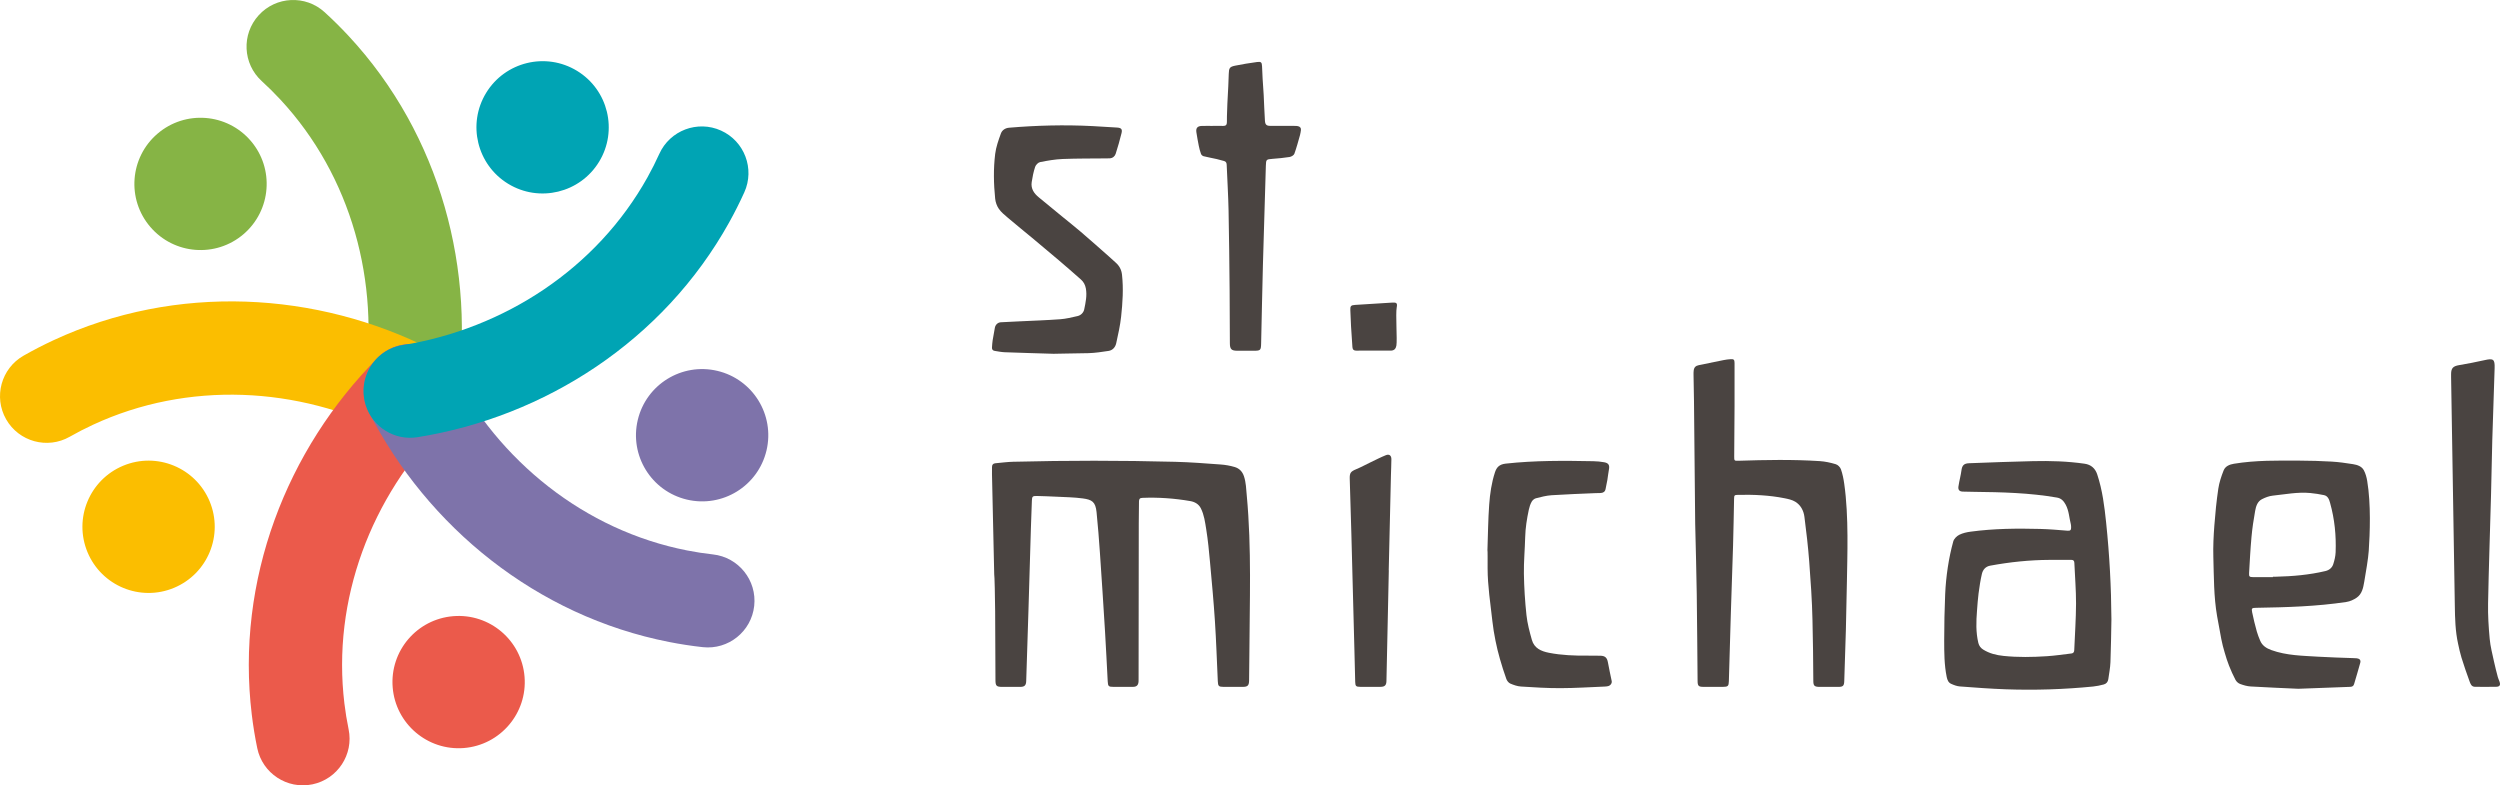 <?xml version="1.0" encoding="UTF-8"?>
<svg xmlns="http://www.w3.org/2000/svg" width="264.56" height="83.108" viewBox="0 0 264.56 83.108">
  <defs>
    <style>.cls-1{fill:#86b445;}.cls-2{fill:#fbbe00;}.cls-3{fill:#00a4b4;}.cls-4{fill:#7e73aa;}.cls-5{fill:#eb5a4b;}.cls-6{isolation:isolate;}.cls-7{mix-blend-mode:multiply;}.cls-8{fill:#4a4441;}</style>
  </defs>
  <g class="cls-6">
    <g id="Ebene_2">
      <g id="Ebene_1-2">
        <path class="cls-1" d="M16.664,14.151c-2.934,2.516-3.273,6.934-.754,9.867,2.516,2.934,6.934,3.274,9.867.758,2.934-2.52,3.274-6.937.758-9.871-2.519-2.934-6.937-3.274-9.871-.754"></path>
        <g class="cls-7">
          <path class="cls-1" d="M43.44,46.357c-.254,0-.51-.02-.769-.06-2.694-.421-4.535-2.946-4.114-5.64.835-5.335.494-10.877-.986-16.028-.751-2.615-1.791-5.127-3.093-7.465-1.335-2.4-2.951-4.628-4.804-6.623-.637-.686-1.3-1.343-1.971-1.954-2.016-1.835-2.163-4.957-.328-6.973,1.834-2.016,4.956-2.163,6.973-.328.875.797,1.737,1.65,2.56,2.537,2.391,2.574,4.477,5.448,6.197,8.54,1.667,2.995,2.997,6.205,3.955,9.54.939,3.269,1.521,6.661,1.73,10.082.208,3.404.047,6.835-.479,10.198-.381,2.435-2.481,4.174-4.871,4.174"></path>
        </g>
        <path class="cls-2" d="M9.262,58.44c1.488,3.568,5.586,5.256,9.152,3.768,3.567-1.487,5.258-5.586,3.77-9.155-1.488-3.568-5.586-5.254-9.152-3.767-3.567,1.488-5.258,5.586-3.77,9.154"></path>
        <g class="cls-7">
          <path class="cls-2" d="M48.167,42.921c-.078.241-.176.479-.295.713-1.233,2.431-4.203,3.403-6.635,2.17-4.816-2.443-10.192-3.831-15.548-4.016-2.719-.094-5.429.12-8.056.635-2.695.528-5.313,1.377-7.783,2.523-.849.393-1.678.821-2.467,1.27-2.368,1.351-5.383.526-6.734-1.842-1.35-2.368-.525-5.383,1.843-6.734,1.029-.586,2.107-1.142,3.205-1.651,3.186-1.478,6.564-2.573,10.037-3.254,3.363-.66,6.826-.933,10.295-.814,3.398.118,6.804.612,10.122,1.471,3.303.854,6.516,2.067,9.551,3.607,2.198,1.114,3.203,3.649,2.465,5.922"></path>
        </g>
        <path class="cls-5" d="M49.097,79.159c3.854-.312,6.724-3.695,6.413-7.543-.312-3.855-3.688-6.723-7.542-6.41-3.853.312-6.725,3.683-6.413,7.539.312,3.848,3.689,6.726,7.542,6.414"></path>
        <g class="cls-7">
          <path class="cls-5" d="M46.359,37.363c.205.149.401.316.587.501,1.931,1.924,1.937,5.049.013,6.981-3.811,3.825-6.793,8.509-8.624,13.546-.929,2.557-1.564,5.2-1.885,7.857-.331,2.727-.332,5.48-.006,8.182.112.929.262,1.85.446,2.74.553,2.669-1.163,5.281-3.833,5.834-2.67.553-5.282-1.164-5.834-3.833-.24-1.16-.436-2.357-.58-3.558-.422-3.488-.42-7.039.006-10.552.412-3.402,1.222-6.781,2.408-10.043,1.161-3.195,2.684-6.282,4.526-9.172,1.833-2.877,3.98-5.558,6.382-7.969,1.739-1.746,4.461-1.919,6.394-.514"></path>
        </g>
        <path class="cls-4" d="M81.113,47.677c.895-3.761-1.43-7.534-5.191-8.429-3.762-.894-7.536,1.43-8.43,5.191-.895,3.76,1.43,7.534,5.191,8.428,3.762.895,7.535-1.429,8.43-5.19"></path>
        <g class="cls-7">
          <path class="cls-4" d="M40.516,37.365c.205-.149.424-.284.657-.403,2.427-1.243,5.402-.283,6.644,2.144,2.46,4.807,5.994,9.09,10.219,12.388,2.144,1.674,4.462,3.094,6.889,4.221,2.491,1.157,5.109,2.009,7.78,2.534.918.181,1.841.323,2.743.422,2.71.3,4.664,2.739,4.365,5.449-.3,2.71-2.739,4.664-5.449,4.364-1.177-.13-2.376-.314-3.563-.548-3.447-.677-6.823-1.776-10.033-3.266-3.108-1.443-6.072-3.258-8.807-5.394-2.681-2.092-5.145-4.494-7.325-7.139-2.17-2.632-4.056-5.503-5.607-8.532-1.123-2.194-.446-4.835,1.487-6.24"></path>
        </g>
        <path class="cls-3" d="M61.065,7.498c-3.301-2.012-7.609-.965-9.621,2.332-2.014,3.301-.969,7.609,2.332,9.621,3.301,2.012,7.607.969,9.621-2.332,2.012-3.297.969-7.609-2.332-9.621"></path>
        <g class="cls-7">
          <path class="cls-3" d="M38.712,42.923c-.078-.241-.139-.492-.181-.75-.431-2.692,1.401-5.224,4.093-5.655,5.331-.855,10.497-2.892,14.939-5.891,2.255-1.522,4.322-3.288,6.144-5.248,1.87-2.012,3.489-4.238,4.814-6.616.455-.817.875-1.651,1.249-2.478,1.122-2.485,4.046-3.59,6.531-2.468,2.484,1.123,3.589,4.046,2.467,6.531-.488,1.079-1.033,2.162-1.623,3.219-1.709,3.07-3.797,5.941-6.206,8.533-2.334,2.51-4.975,4.768-7.852,6.71-2.818,1.902-5.864,3.504-9.053,4.76-3.174,1.25-6.487,2.157-9.847,2.696-2.433.39-4.737-1.07-5.475-3.343"></path>
        </g>
        <path class="cls-8" d="M111.481,37.439c-1.72-.053-3.44-.099-5.16-.164-.355-.013-.709-.089-1.063-.143-.197-.03-.296-.156-.282-.355.017-.258.031-.516.071-.771.068-.441.158-.879.233-1.32.054-.308.299-.561.623-.582.645-.042,1.291-.065,1.937-.096,1.451-.07,2.903-.117,4.351-.224.62-.045,1.235-.198,1.844-.337.365-.083.634-.379.702-.712.148-.726.312-1.459.172-2.216-.071-.382-.241-.693-.523-.942-.765-.675-1.533-1.347-2.31-2.009-.897-.765-1.801-1.52-2.706-2.274-.899-.749-1.81-1.483-2.702-2.239-.346-.293-.712-.59-.967-.956-.212-.304-.352-.705-.39-1.076-.159-1.577-.191-3.164.002-4.737.091-.737.353-1.462.608-2.167.126-.347.456-.57.862-.604,2.938-.247,5.88-.323,8.826-.172.864.044,1.728.099,2.592.154.46.03.589.173.48.606-.183.731-.382,1.458-.617,2.173-.086.262-.311.46-.626.478-.12.006-.239.007-.358.008-1.542.017-3.086.002-4.626.063-.8.033-1.601.172-2.389.329-.205.04-.453.295-.523.504-.172.523-.284,1.071-.365,1.617-.104.702.254,1.208.78,1.631.81.653,1.608,1.321,2.412,1.982.673.552,1.359,1.091,2.02,1.657.984.844,1.952,1.707,2.925,2.563.253.223.498.455.751.679.388.342.61.753.669,1.282.165,1.485.065,2.965-.093,4.437-.101.945-.316,1.879-.518,2.81-.091.416-.365.75-.812.819-.705.108-1.417.215-2.128.237-1.232.038-3.702.048-3.702.067"></path>
        <path class="cls-8" d="M105.212,60.788c-.079-3.531-.158-7.062-.236-10.593-.005-.259.003-.518.002-.776,0-.238.113-.374.353-.395.624-.055,1.248-.142,1.873-.158,5.72-.144,11.442-.145,17.162.004,1.6.041,3.199.167,4.796.283.503.036,1.012.125,1.495.268.478.142.812.465.984.981.221.665.232,1.346.296,2.028.527,5.641.299,11.294.275,16.943-.004.886-.015,1.772-.029,2.657-.009.515-.155.656-.664.658-.676.002-1.353.004-2.03,0-.524-.004-.593-.076-.617-.607-.098-2.117-.166-4.235-.304-6.349-.135-2.083-.33-4.163-.52-6.242-.106-1.158-.213-2.318-.399-3.464-.123-.757-.218-1.537-.573-2.239-.229-.454-.652-.68-1.114-.76-1.68-.291-3.375-.411-5.082-.342-.262.01-.346.132-.348.372-.004.776-.022,1.552-.023,2.328-.008,5.453-.013,10.906-.019,16.359,0,.119.003.239-.003.358-.022.406-.196.581-.595.584-.677.005-1.353.005-2.03.002-.556-.002-.611-.054-.641-.609-.096-1.758-.176-3.517-.284-5.274-.168-2.75-.346-5.499-.535-8.247-.101-1.459-.213-2.916-.361-4.37-.111-1.088-.482-1.311-1.455-1.444-.934-.127-1.884-.135-2.828-.184-.676-.036-1.352-.056-2.028-.074-.457-.012-.517.051-.533.499-.035.985-.075,1.969-.105,2.953-.087,2.864-.167,5.729-.255,8.592-.077,2.516-.159,5.032-.24,7.548-.015.447-.179.608-.625.61-.627.003-1.254.002-1.881.001-.65-.002-.745-.097-.748-.738-.011-2.418-.025-4.836-.033-7.254-.005-1.303-.066-3.909-.098-3.909"></path>
        <path class="cls-8" d="M216.891,59.249c-2.112.01-4.205.228-6.281.612-.497.092-.774.433-.877.869-.161.684-.262,1.384-.355,2.082-.079.601-.115,1.207-.163,1.812-.09,1.143-.13,2.283.141,3.413.076.315.259.544.509.701.658.413,1.381.593,2.161.674,1.531.159,3.059.131,4.587.031.87-.056,1.735-.188,2.601-.29.201-.023.284-.15.291-.349.066-1.639.184-3.278.19-4.918.005-1.44-.118-2.879-.178-4.32-.009-.226-.105-.32-.329-.319-.766.005-1.532.002-2.297.002M223.439,65.564c-.031,1.502-.044,3.004-.103,4.505-.023.604-.143,1.204-.226,1.805-.039.282-.211.487-.477.558-.372.099-.754.182-1.137.219-3.073.304-6.155.402-9.24.293-1.619-.058-3.237-.18-4.854-.302-.317-.024-.64-.146-.934-.281-.285-.131-.395-.408-.46-.722-.264-1.287-.264-2.593-.265-3.894,0-1.621.035-3.244.103-4.863.041-.953.136-1.907.278-2.85.139-.92.331-1.837.577-2.734.076-.277.365-.566.632-.701.371-.188.807-.281,1.226-.337,2.433-.326,4.88-.351,7.328-.286.974.026,1.946.108,2.917.188.294.025.378-.091.369-.345-.004-.109.001-.222-.026-.326-.18-.699-.198-1.444-.553-2.093-.197-.363-.449-.661-.908-.741-2.912-.506-5.854-.575-8.799-.608-.397-.005-.796-.008-1.193-.025-.339-.016-.49-.182-.448-.522.041-.324.123-.642.184-.963.047-.244.104-.487.134-.733.07-.553.259-.764.82-.785,2.256-.083,4.512-.171,6.769-.221,1.821-.041,3.641.013,5.449.273.674.096,1.12.484,1.336,1.136.551,1.661.763,3.379.943,5.11.355,3.407.539,6.82.558,10.245"></path>
        <path class="cls-8" d="M240.527,61.073v-.043c.11,0,.219.002.328,0,1.762-.041,3.511-.192,5.23-.599.411-.097.709-.35.832-.735.129-.404.232-.832.248-1.253.067-1.766-.106-3.513-.585-5.218-.095-.338-.216-.74-.644-.829-.475-.099-.958-.176-1.441-.222-1.34-.128-2.658.138-3.98.276-.394.041-.794.195-1.15.377-.483.248-.631.762-.718,1.245-.164.907-.3,1.823-.384,2.741-.117,1.275-.181,2.556-.256,3.835-.021.364.047.422.403.424.705.004,1.411.001,2.117.001M243.235,72.89c-1.547-.072-3.306-.141-5.064-.245-.379-.022-.763-.137-1.122-.27-.188-.07-.382-.244-.477-.422-.258-.487-.483-.994-.686-1.507-.179-.45-.323-.915-.458-1.381-.138-.476-.274-.956-.362-1.443-.145-.801-.304-1.612-.443-2.414-.36-2.076-.336-4.176-.398-6.271-.033-1.111.025-2.228.108-3.337.097-1.297.226-2.594.417-3.88.098-.66.317-1.312.563-1.934.178-.452.626-.634,1.099-.711,2.3-.378,4.62-.339,6.937-.329,1.133.004,2.268.036,3.4.103.753.044,1.504.151,2.25.27.452.073.924.219,1.154.65.183.343.29.742.355,1.129.409,2.459.286,5.554.162,7.4-.056.829-.292,2.191-.477,3.276-.105.618-.23,1.282-.796,1.673-.316.217-.701.396-1.076.453-3.173.482-6.375.569-9.578.622-.433.008-.496.043-.413.466.135.688.313,1.368.496,2.045.087.323.221.633.345.944.22.547.664.827,1.197,1.02,1.608.581,3.296.593,4.968.699,1.24.079,2.484.102,3.726.151.119.005.24.005.358.02.287.037.428.195.353.473-.203.754-.435,1.501-.653,2.252-.062.215-.203.288-.421.295-1.75.06-3.5.129-5.464.203"></path>
        <path class="cls-8" d="M157.407,58.207c.057-1.6.07-3.204.185-4.8.084-1.156.247-2.316.611-3.424.171-.521.45-.845,1.137-.921,3.085-.338,6.177-.316,9.271-.255.387.008.777.042,1.156.112.469.086.585.317.495.776-.071.36-.102.728-.163,1.09-.055.322-.129.641-.19.962-.055.295-.252.412-.529.427-.188.01-.377.005-.566.013-1.539.069-3.08.118-4.617.22-.56.037-1.117.183-1.664.324-.172.044-.358.205-.446.364-.142.256-.239.548-.3.837-.205.962-.362,1.931-.386,2.921-.032,1.292-.157,2.584-.136,3.874.024,1.461.117,2.924.273,4.376.095.882.329,1.755.571,2.613.249.881.975,1.202,1.808,1.365,1.346.263,2.704.313,4.068.3.458-.005.916-.001,1.373.01.503.011.709.213.798.698.122.664.262,1.325.402,1.985.046.218-.124.474-.386.537-.116.027-.236.039-.355.044-1.561.062-3.121.165-4.682.169-1.391.004-2.784-.083-4.173-.172-.387-.025-.78-.161-1.141-.317-.177-.077-.345-.293-.413-.483-.254-.707-.482-1.425-.687-2.148-.179-.629-.336-1.266-.463-1.907-.135-.682-.252-1.37-.328-2.061-.206-1.857-.501-3.714-.505-5.588-.002-.646.011-1.94-.018-1.941"></path>
        <path class="cls-8" d="M263.745,46.511c-.036,1.608-.077,3.736-.134,5.865-.103,3.828-.239,7.656-.313,11.484-.024,1.251.057,2.508.172,3.755.074.805.286,1.599.455,2.394.117.551.263,1.097.405,1.643.042.162.12.314.176.473.13.37.03.547-.355.554-.746.014-1.492.006-2.238.002-.385-.002-.483-.328-.58-.591-.304-.826-.588-1.66-.85-2.5-.151-.482-.253-.98-.361-1.475-.293-1.329-.324-2.679-.344-4.034-.123-8.067-.261-16.134-.394-24.201-.001-.1-.001-.199,0-.299.006-.625.213-.831.84-.94.899-.156,1.797-.321,2.686-.525.942-.215,1.109-.114,1.081.835-.07,2.347-.152,4.693-.246,7.56"></path>
        <path class="cls-8" d="M146.97,60.347c-.084,3.908-.167,7.815-.251,11.723-.01.444-.175.61-.622.614-.716.006-1.433.007-2.149.001-.447-.004-.522-.076-.535-.522-.032-1.103-.054-2.207-.082-3.311-.106-4.096-.211-8.192-.322-12.288-.053-1.968-.121-3.936-.175-5.904-.017-.632.112-.767.698-1.012.527-.22,1.031-.498,1.547-.745.526-.251,1.045-.519,1.585-.736.352-.142.581.042.578.428-.004.566-.034,1.133-.047,1.699-.079,3.351-.156,6.702-.234,10.053h.009"></path>
        <path class="cls-8" d="M142.898,32.836c-.022-.455.067-.542.514-.57,1.31-.081,2.619-.17,3.929-.245.456-.026.552.063.465.513-.133.69.07,3.425-.033,4.029-.058.338-.227.514-.53.538l-3.716.005c-.239.013-.393-.105-.409-.369-.045-.734-.097-1.468-.146-2.202.01-.001-.046-1.133-.074-1.699"></path>
        <path class="cls-8" d="M195.166,72.097c-.018.483-.142.592-.625.592h-1.963c-.554,0-.68-.109-.685-.606-.053-4.497.006-1.956-.089-6.452-.044-2.077-.191-4.154-.347-6.226-.119-1.576-.305-3.147-.506-4.715-.083-.654-.396-1.248-.975-1.599-.33-.2-.741-.288-1.127-.365-1.628-.325-3.276-.394-4.931-.358-.369.008-.403.04-.411.418-.035,1.651-.06,3.302-.108,4.953-.07,2.396-.16,4.792-.235,7.189-.074,2.386-.139,4.772-.209,7.159-.015.516-.098.597-.626.6-.686.003-1.373.003-2.06,0-.523-.002-.619-.099-.624-.635-.03-3.064-.045-6.129-.089-9.193-.034-2.368-.103-4.735-.165-7.44-.039-4.099-.081-8.537-.127-12.974-.009-.926-.034-1.851-.048-2.776-.003-.159-.002-.319.019-.476.043-.326.215-.485.536-.55.875-.176,1.748-.362,2.623-.536.243-.049.491-.08.739-.097.342-.025.422.053.423.407.003,1.523.006,3.045,0,4.567-.007,1.781-.023,3.562-.036,5.343-.003.424.019.447.433.433,2.875-.092,5.75-.148,8.623.037.569.037,1.143.162,1.69.327.222.066.472.315.549.537.172.493.276,1.016.349,1.535.496,3.443.321,7.754.283,10.341-.048,3.185-.15,6.988-.281,10.56"></path>
        <path class="cls-8" d="M128.335,13.321c.368,0,.737-.011,1.104.004.29.011.395-.13.396-.394,0-.209-.002-.418.004-.627.063-2.267.123-2.234.193-4.501.018-.607.102-.736.666-.852.767-.158,1.543-.281,2.32-.387.432-.06.521.025.537.459.083,2.217.154,2.134.232,4.351.017.468.042.935.073,1.401.029.422.163.544.58.545.845.003,1.691,0,2.537.003.129,0,.262-.001.385.029.219.054.344.193.305.435-.028.167-.045.337-.092.499-.19.667-.365,1.34-.602,1.99-.058.158-.319.307-.507.338-.597.097-1.203.149-1.807.196-.654.052-.681.062-.701.717-.106,3.481-.215,6.961-.309,10.441-.074,2.775-.126,5.551-.19,8.326-.018.795-.048.822-.832.824-.568.001-1.135.002-1.702-.001-.604-.002-.772-.17-.775-.787-.01-1.861-.008-3.722-.027-5.583-.028-2.825-.052-5.651-.111-8.476-.033-1.611-.134-3.22-.199-4.83-.008-.204-.07-.347-.277-.403-.258-.069-.514-.147-.775-.206-.464-.104-.934-.185-1.396-.301-.106-.027-.231-.139-.269-.241-.102-.277-.177-.566-.235-.856-.097-.477-.18-.957-.255-1.437-.069-.441.112-.656.565-.67.388-.012.776-.003,1.164-.003v-.003"></path>
      </g>
    </g>
  </g>
</svg>
